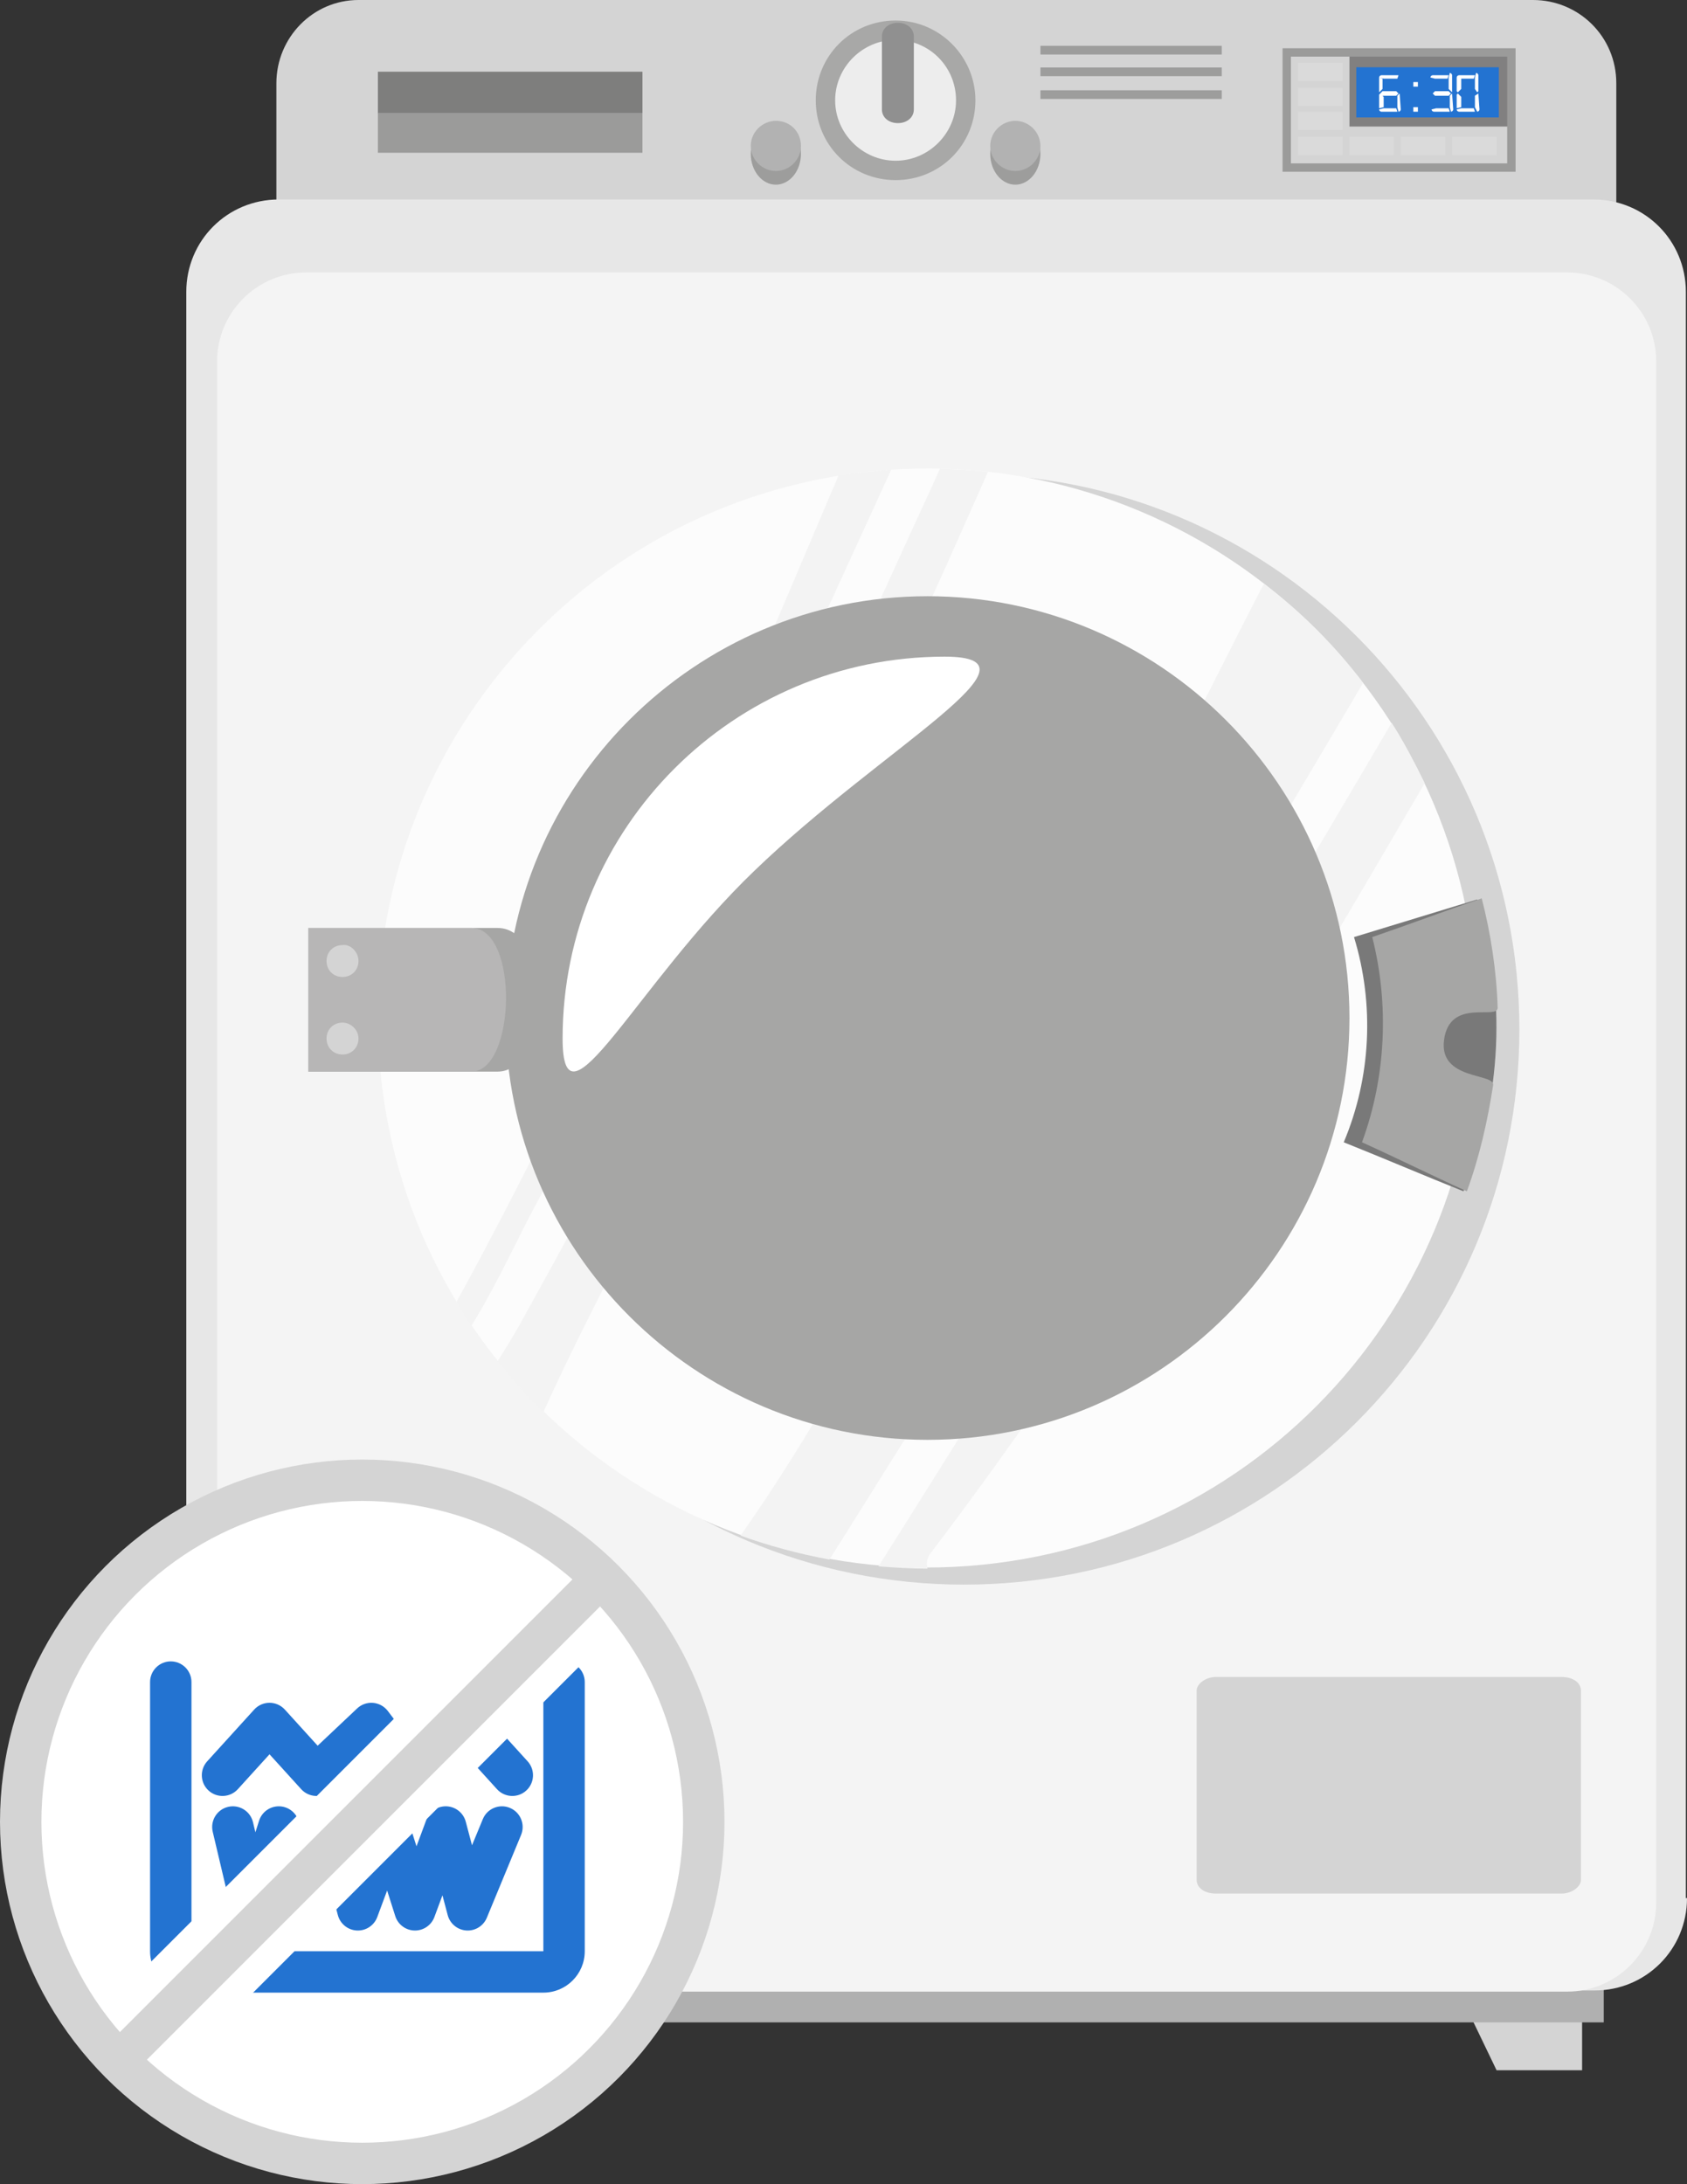 <svg width="163" height="211" viewBox="0 0 163 211" fill="none" xmlns="http://www.w3.org/2000/svg">
<rect x="0" y="0" width="163" height="211" fill="#333333" stroke="none"/>
<path d="M156.169 146.586C156.169 150.991 152.644 154.626 148.126 154.626H34.638C30.231 154.626 26.705 151.101 26.705 146.586V8.04C26.705 3.634 30.231 0 34.638 0H148.126C152.533 0 156.169 3.524 156.169 8.04V146.586Z" fill="#D4D4D4"/>
<path d="M34.637 200H26.373V182.819H42.9L34.637 200Z" fill="#D4D4D4"/>
<path d="M144.602 200H152.865V182.819H136.338L144.602 200Z" fill="#D4D4D4"/>
<path d="M154.956 182.93H23.729V195.375H154.956V182.93Z" fill="#B0B0B0"/>
<path d="M163 183.37C163 188.326 159.033 192.291 154.075 192.291H26.925C21.967 192.291 18 188.326 18 183.37V28.194C18 23.238 21.967 19.273 26.925 19.273H153.965C158.923 19.273 162.89 23.238 162.89 28.194V183.37H163Z" fill="#E7E7E7"/>
<path d="M160.025 183.81C160.025 188.546 156.168 192.401 151.431 192.401H29.569C24.831 192.401 20.975 188.546 20.975 183.81V34.912C20.975 30.176 24.831 26.321 29.569 26.321H151.431C156.168 26.321 160.025 30.176 160.025 34.912V183.81Z" fill="#F4F4F4"/>
<path d="M146.804 99.449C146.804 129.075 122.784 153.084 93.145 153.084C63.506 153.084 39.486 129.075 39.486 99.449C39.486 69.824 63.506 45.815 93.145 45.815C122.674 45.705 146.804 69.713 146.804 99.449Z" fill="#D4D4D4"/>
<path d="M94.838 151.17C124.025 148.28 145.344 122.287 142.455 93.113C139.566 63.94 113.564 42.633 84.377 45.523C55.19 48.413 33.871 74.406 36.76 103.58C39.649 132.753 65.651 154.061 94.838 151.17Z" fill="#FCFCFC"/>
<path d="M44.111 125.771C44.552 126.542 44.993 127.313 45.544 128.084C48.078 124.009 50.061 119.493 52.044 115.859C56.121 108.26 59.978 100.661 63.834 92.952C71.437 77.533 78.598 61.784 85.76 46.145C85.87 45.925 85.981 45.705 86.091 45.374C84.438 45.485 82.675 45.705 81.022 45.925C69.564 72.907 58.215 100 44.111 125.771Z" fill="#F3F3F3"/>
<path d="M86.201 55.397C78.709 71.806 71.106 88.216 62.953 104.295C59.096 111.784 55.02 119.273 50.943 126.652C50.061 128.304 49.07 129.956 48.078 131.498C49.511 133.26 50.943 134.912 52.485 136.454C57.664 125 64.055 113.877 69.454 102.533C76.946 86.564 84.218 70.595 91.49 54.516C92.812 51.542 94.134 48.569 95.457 45.595C93.914 45.375 92.371 45.375 90.829 45.265C89.286 48.679 87.744 51.983 86.201 55.397Z" fill="#F3F3F3"/>
<path d="M122.121 56.388C119.146 62.115 116.281 67.952 113.306 73.678C104.932 90.088 96.118 106.278 87.193 122.357C82.345 131.167 77.386 140.088 71.547 148.348C74.301 149.339 77.166 150.11 80.141 150.661C97.77 122.687 114.959 94.383 131.706 65.969C128.952 62.335 125.757 59.141 122.121 56.388Z" fill="#F3F3F3"/>
<path d="M89.949 150C107.799 126.542 122.784 101.101 137.658 75.661C136.667 73.678 135.675 71.696 134.463 69.824C118.376 97.247 101.849 124.449 84.881 151.322C86.423 151.432 87.966 151.542 89.619 151.542C89.508 151.101 89.508 150.551 89.949 150Z" fill="#F3F3F3"/>
<path d="M130.387 98.348C130.387 120.815 112.096 139.097 89.619 139.097C67.142 139.097 48.852 120.815 48.852 98.348C48.852 75.881 67.142 57.599 89.619 57.599C112.096 57.599 130.387 75.881 130.387 98.348Z" fill="#A6A6A5"/>
<path d="M54.359 100.33C54.359 79.956 70.887 63.436 91.27 63.436C101.848 63.436 85.321 72.136 72.87 84.141C61.411 95.154 54.359 110.132 54.359 100.33Z" fill="white"/>
<path d="M29.789 103.524C29.789 103.524 43.011 103.524 48.079 103.524C53.148 103.524 53.368 89.647 48.079 89.647C42.791 89.647 29.789 89.647 29.789 89.647V103.524Z" fill="#A6A6A5"/>
<path d="M29.789 103.524C29.789 103.524 41.248 103.524 45.545 103.524C49.842 103.524 50.173 89.647 45.545 89.647C40.917 89.647 29.789 89.647 29.789 89.647V103.524Z" fill="#B7B6B6"/>
<path d="M34.636 92.841C34.636 93.722 33.975 94.383 33.093 94.383C32.212 94.383 31.551 93.722 31.551 92.841C31.551 91.96 32.212 91.3 33.093 91.3C33.865 91.189 34.636 91.96 34.636 92.841Z" fill="#D4D4D4"/>
<path d="M34.636 100.33C34.636 101.211 33.975 101.872 33.093 101.872C32.212 101.872 31.551 101.211 31.551 100.33C31.551 99.449 32.212 98.789 33.093 98.789C33.865 98.789 34.636 99.449 34.636 100.33Z" fill="#D4D4D4"/>
<path d="M141.403 115.088C137.547 113.546 133.69 111.894 129.834 110.352C132.478 104.075 132.809 97.026 130.826 90.528C134.792 89.317 138.759 88.106 142.725 86.894C145.59 96.145 145.149 106.167 141.403 115.088Z" fill="#797979"/>
<path d="M141.732 115.088C138.317 113.546 135.011 111.894 131.596 110.352C133.91 104.074 134.24 97.026 132.587 90.528C136.113 89.317 139.639 87.995 143.165 86.784C144.046 90.198 144.597 93.832 144.707 97.356C144.707 98.568 140.08 96.365 139.529 100.44C138.978 104.405 144.487 103.634 144.267 104.845C143.716 108.37 142.944 111.784 141.732 115.088Z" fill="#A6A6A5"/>
<path d="M117.494 182.93C116.392 182.93 115.621 182.379 115.621 181.608V163.326C115.621 162.665 116.503 162.004 117.494 162.004H150.879C151.981 162.004 152.753 162.555 152.753 163.326V181.608C152.753 182.269 151.871 182.93 150.879 182.93H117.494Z" fill="#D4D4D4"/>
<path d="M62.074 6.938H36.512V14.757H62.074V6.938Z" fill="#9B9B9A"/>
<path d="M62.074 6.938H36.512V10.903H62.074V6.938Z" fill="#7E7E7D"/>
<path d="M77.389 14.868C77.389 16.52 76.287 17.842 74.965 17.842C73.643 17.842 72.541 16.52 72.541 14.868C72.541 13.216 73.643 11.895 74.965 11.895C76.397 12.005 77.389 13.326 77.389 14.868Z" fill="#9D9D9C"/>
<path d="M77.389 14.097C77.389 15.419 76.287 16.52 74.965 16.52C73.643 16.52 72.541 15.419 72.541 14.097C72.541 12.776 73.643 11.674 74.965 11.674C76.397 11.674 77.389 12.776 77.389 14.097Z" fill="#B2B2B2"/>
<path d="M100.526 14.868C100.526 16.52 99.424 17.842 98.102 17.842C96.78 17.842 95.678 16.52 95.678 14.868C95.678 13.216 96.78 11.895 98.102 11.895C99.424 12.005 100.526 13.326 100.526 14.868Z" fill="#9D9D9C"/>
<path d="M100.526 14.097C100.526 15.419 99.424 16.52 98.102 16.52C96.78 16.52 95.678 15.419 95.678 14.097C95.678 12.776 96.78 11.674 98.102 11.674C99.424 11.674 100.526 12.776 100.526 14.097Z" fill="#B2B2B2"/>
<path d="M94.246 9.691C94.246 13.986 90.83 17.4 86.533 17.4C82.236 17.4 78.82 13.986 78.82 9.691C78.82 5.396 82.236 1.982 86.533 1.982C90.83 1.982 94.246 5.506 94.246 9.691Z" fill="#A8A8A7"/>
<path d="M92.373 9.691C92.373 12.885 89.728 15.528 86.533 15.528C83.338 15.528 80.693 12.885 80.693 9.691C80.693 6.498 83.338 3.854 86.533 3.854C89.838 3.854 92.373 6.498 92.373 9.691Z" fill="#EDEDED"/>
<path d="M88.296 10.573C88.296 11.344 87.635 11.894 86.754 11.894C85.872 11.894 85.211 11.344 85.211 10.573V3.524C85.211 2.753 85.872 2.203 86.754 2.203C87.635 2.203 88.296 2.753 88.296 3.524V10.573Z" fill="#909090"/>
<path d="M100.527 4.846H118.046" stroke="#9D9D9C" stroke-width="0.839" stroke-miterlimit="10"/>
<path d="M100.527 6.938H118.046" stroke="#9D9D9C" stroke-width="0.839" stroke-miterlimit="10"/>
<path d="M100.527 9.141H118.046" stroke="#9D9D9C" stroke-width="0.839" stroke-miterlimit="10"/>
<path d="M145.7 5.066H130.385V12.225H145.7V5.066Z" fill="#818080"/>
<path d="M144.82 6.498H131.047V11.343H144.82V6.498Z" fill="#2373D1"/>
<path d="M146.032 5.066H124.326V16.189H146.032V5.066Z" stroke="#9B9B9A" stroke-width="0.809" stroke-miterlimit="10"/>
<path d="M129.725 6.057H125.428V7.819H129.725V6.057Z" fill="#DADADA"/>
<path d="M129.725 8.48H125.428V10.242H129.725V8.48Z" fill="#DADADA"/>
<path d="M129.725 10.793H125.428V12.555H129.725V10.793Z" fill="#DADADA"/>
<path d="M129.725 13.216H125.428V14.978H129.725V13.216Z" fill="#DADADA"/>
<path d="M134.682 13.216H130.385V14.978H134.682V13.216Z" fill="#DADADA"/>
<path d="M139.641 13.216H135.344V14.978H139.641V13.216Z" fill="#DADADA"/>
<path d="M144.6 13.216H140.303V14.978H144.6V13.216Z" fill="#DADADA"/>
<path d="M133.582 7.599V8.59L133.252 8.921V8.81V7.489L133.582 7.599ZM133.252 10.462V9.141L133.362 9.031L133.692 9.361V10.352L133.252 10.462ZM135.014 10.793H133.472C133.362 10.793 133.252 10.683 133.252 10.572L133.692 10.462H134.904L135.014 10.793ZM135.014 7.599H133.692L133.252 7.489C133.252 7.379 133.362 7.269 133.472 7.269H135.124L135.014 7.599ZM134.904 8.81L135.124 9.031L134.904 9.251H133.582L133.362 9.031L133.582 8.81H134.904V8.81ZM135.234 9.031L135.344 10.572C135.344 10.683 135.234 10.793 135.124 10.793L135.014 10.352V9.251L135.234 9.031Z" fill="white"/>
<path d="M136.999 8.369H136.559V7.929H136.999V8.369ZM136.999 10.792H136.559V10.352H136.999V10.792Z" fill="white"/>
<path d="M140.082 10.792H138.54C138.429 10.792 138.319 10.682 138.319 10.572L138.76 10.462H139.972L140.082 10.792ZM139.862 7.599H138.65L138.209 7.488C138.209 7.378 138.319 7.268 138.429 7.268H139.972L139.862 7.599ZM139.972 8.81L140.192 9.03L139.972 9.25H138.65L138.429 9.03L138.65 8.81H139.972V8.81ZM139.972 8.59V7.488L140.082 7.048C140.192 7.048 140.302 7.158 140.302 7.268V8.81V8.92L139.972 8.59ZM140.302 9.03L140.413 10.572C140.413 10.682 140.302 10.792 140.192 10.792L140.082 10.352V9.25L140.302 9.03Z" fill="white"/>
<path d="M141.187 7.599V8.59L140.856 8.92L140.746 8.81V7.488L141.187 7.599ZM140.746 10.462V9.14L140.856 9.03L141.187 9.361V10.352L140.746 10.462ZM142.509 10.792H140.966C140.856 10.792 140.746 10.682 140.746 10.572L141.187 10.462H142.399L142.509 10.792ZM142.399 7.599H141.187L140.746 7.488C140.746 7.378 140.856 7.268 140.966 7.268H142.509L142.399 7.599ZM142.509 8.59V7.488L142.619 7.048C142.729 7.048 142.84 7.158 142.84 7.268V8.81L142.729 8.92L142.509 8.59ZM142.84 9.03L142.95 10.572C142.95 10.682 142.84 10.792 142.729 10.792L142.509 10.352V9.25L142.84 9.03Z" fill="white"/>
<circle cx="35" cy="176" r="33" fill="white" stroke="#D4D4D4" stroke-width="4"/>
<path fill-rule="evenodd" clip-rule="evenodd" d="M16.5 160.5C17.605 160.5 18.5 161.395 18.5 162.5V188.5H52.5V162.5C52.5 161.395 53.395 160.5 54.5 160.5C55.605 160.5 56.5 161.395 56.5 162.5V188.5C56.5 190.709 54.709 192.5 52.5 192.5H18.5C16.291 192.5 14.5 190.709 14.5 188.5V162.5C14.5 161.395 15.395 160.5 16.5 160.5ZM49.264 174.652C50.285 175.074 50.77 176.244 50.348 177.264L47.039 185.264C46.711 186.057 45.914 186.553 45.058 186.496C44.202 186.439 43.478 185.842 43.258 185.013L42.75 183.1L41.972 185.196C41.675 185.996 40.903 186.52 40.05 186.499C39.197 186.479 38.45 185.92 38.191 185.107L37.405 182.636L36.453 185.196C36.15 186.013 35.353 186.54 34.482 186.498C33.612 186.456 32.869 185.855 32.645 185.013L32.138 183.1L31.36 185.196C31.062 185.996 30.291 186.52 29.437 186.499C28.584 186.479 27.838 185.92 27.579 185.107L26.938 183.093L26.297 185.107C26.024 185.963 25.213 186.533 24.315 186.499C23.416 186.464 22.651 185.835 22.445 184.96L20.554 176.96C20.3 175.885 20.965 174.808 22.04 174.554C23.115 174.3 24.192 174.965 24.446 176.04L24.676 177.012L25.032 175.893C25.296 175.063 26.067 174.5 26.938 174.5C27.809 174.5 28.579 175.063 28.844 175.893L29.63 178.364L30.581 175.804C30.885 174.987 31.682 174.46 32.553 174.502C33.423 174.544 34.166 175.145 34.389 175.987L34.897 177.9L35.675 175.804C35.972 175.004 36.744 174.48 37.597 174.501C38.451 174.521 39.197 175.08 39.456 175.893L40.242 178.364L41.194 175.804C41.497 174.987 42.294 174.46 43.165 174.502C44.035 174.544 44.778 175.145 45.002 175.987L45.606 178.265L46.652 175.736C47.074 174.715 48.244 174.23 49.264 174.652ZM37.473 165.293C37.13 164.84 36.611 164.554 36.045 164.507C35.478 164.46 34.919 164.656 34.506 165.046L30.691 168.646L27.521 165.155C27.142 164.738 26.604 164.5 26.041 164.5C25.477 164.5 24.939 164.738 24.56 165.155L20.019 170.155C19.277 170.973 19.338 172.238 20.155 172.981C20.973 173.723 22.238 173.662 22.981 172.845L26.041 169.475L29.101 172.845C29.462 173.242 29.967 173.478 30.504 173.499C31.041 173.519 31.563 173.323 31.954 172.954L35.629 169.485L38.067 172.707C38.41 173.16 38.93 173.446 39.496 173.493C40.062 173.54 40.622 173.344 41.035 172.954L44.85 169.354L48.019 172.845C48.762 173.662 50.027 173.723 50.845 172.981C51.662 172.238 51.723 170.973 50.981 170.155L46.44 165.155C46.079 164.758 45.573 164.522 45.036 164.501C44.5 164.481 43.977 164.677 43.587 165.046L39.911 168.515L37.473 165.293Z" fill="#2373D1"/>
<rect x="52.141" y="151.968" width="9.086" height="57.302" transform="rotate(45 52.141 151.968)" fill="white"/>
<rect x="57.123" y="150.771" width="3.733" height="66.231" transform="rotate(45 57.123 150.771)" fill="#D4D4D4"/>
</svg>
